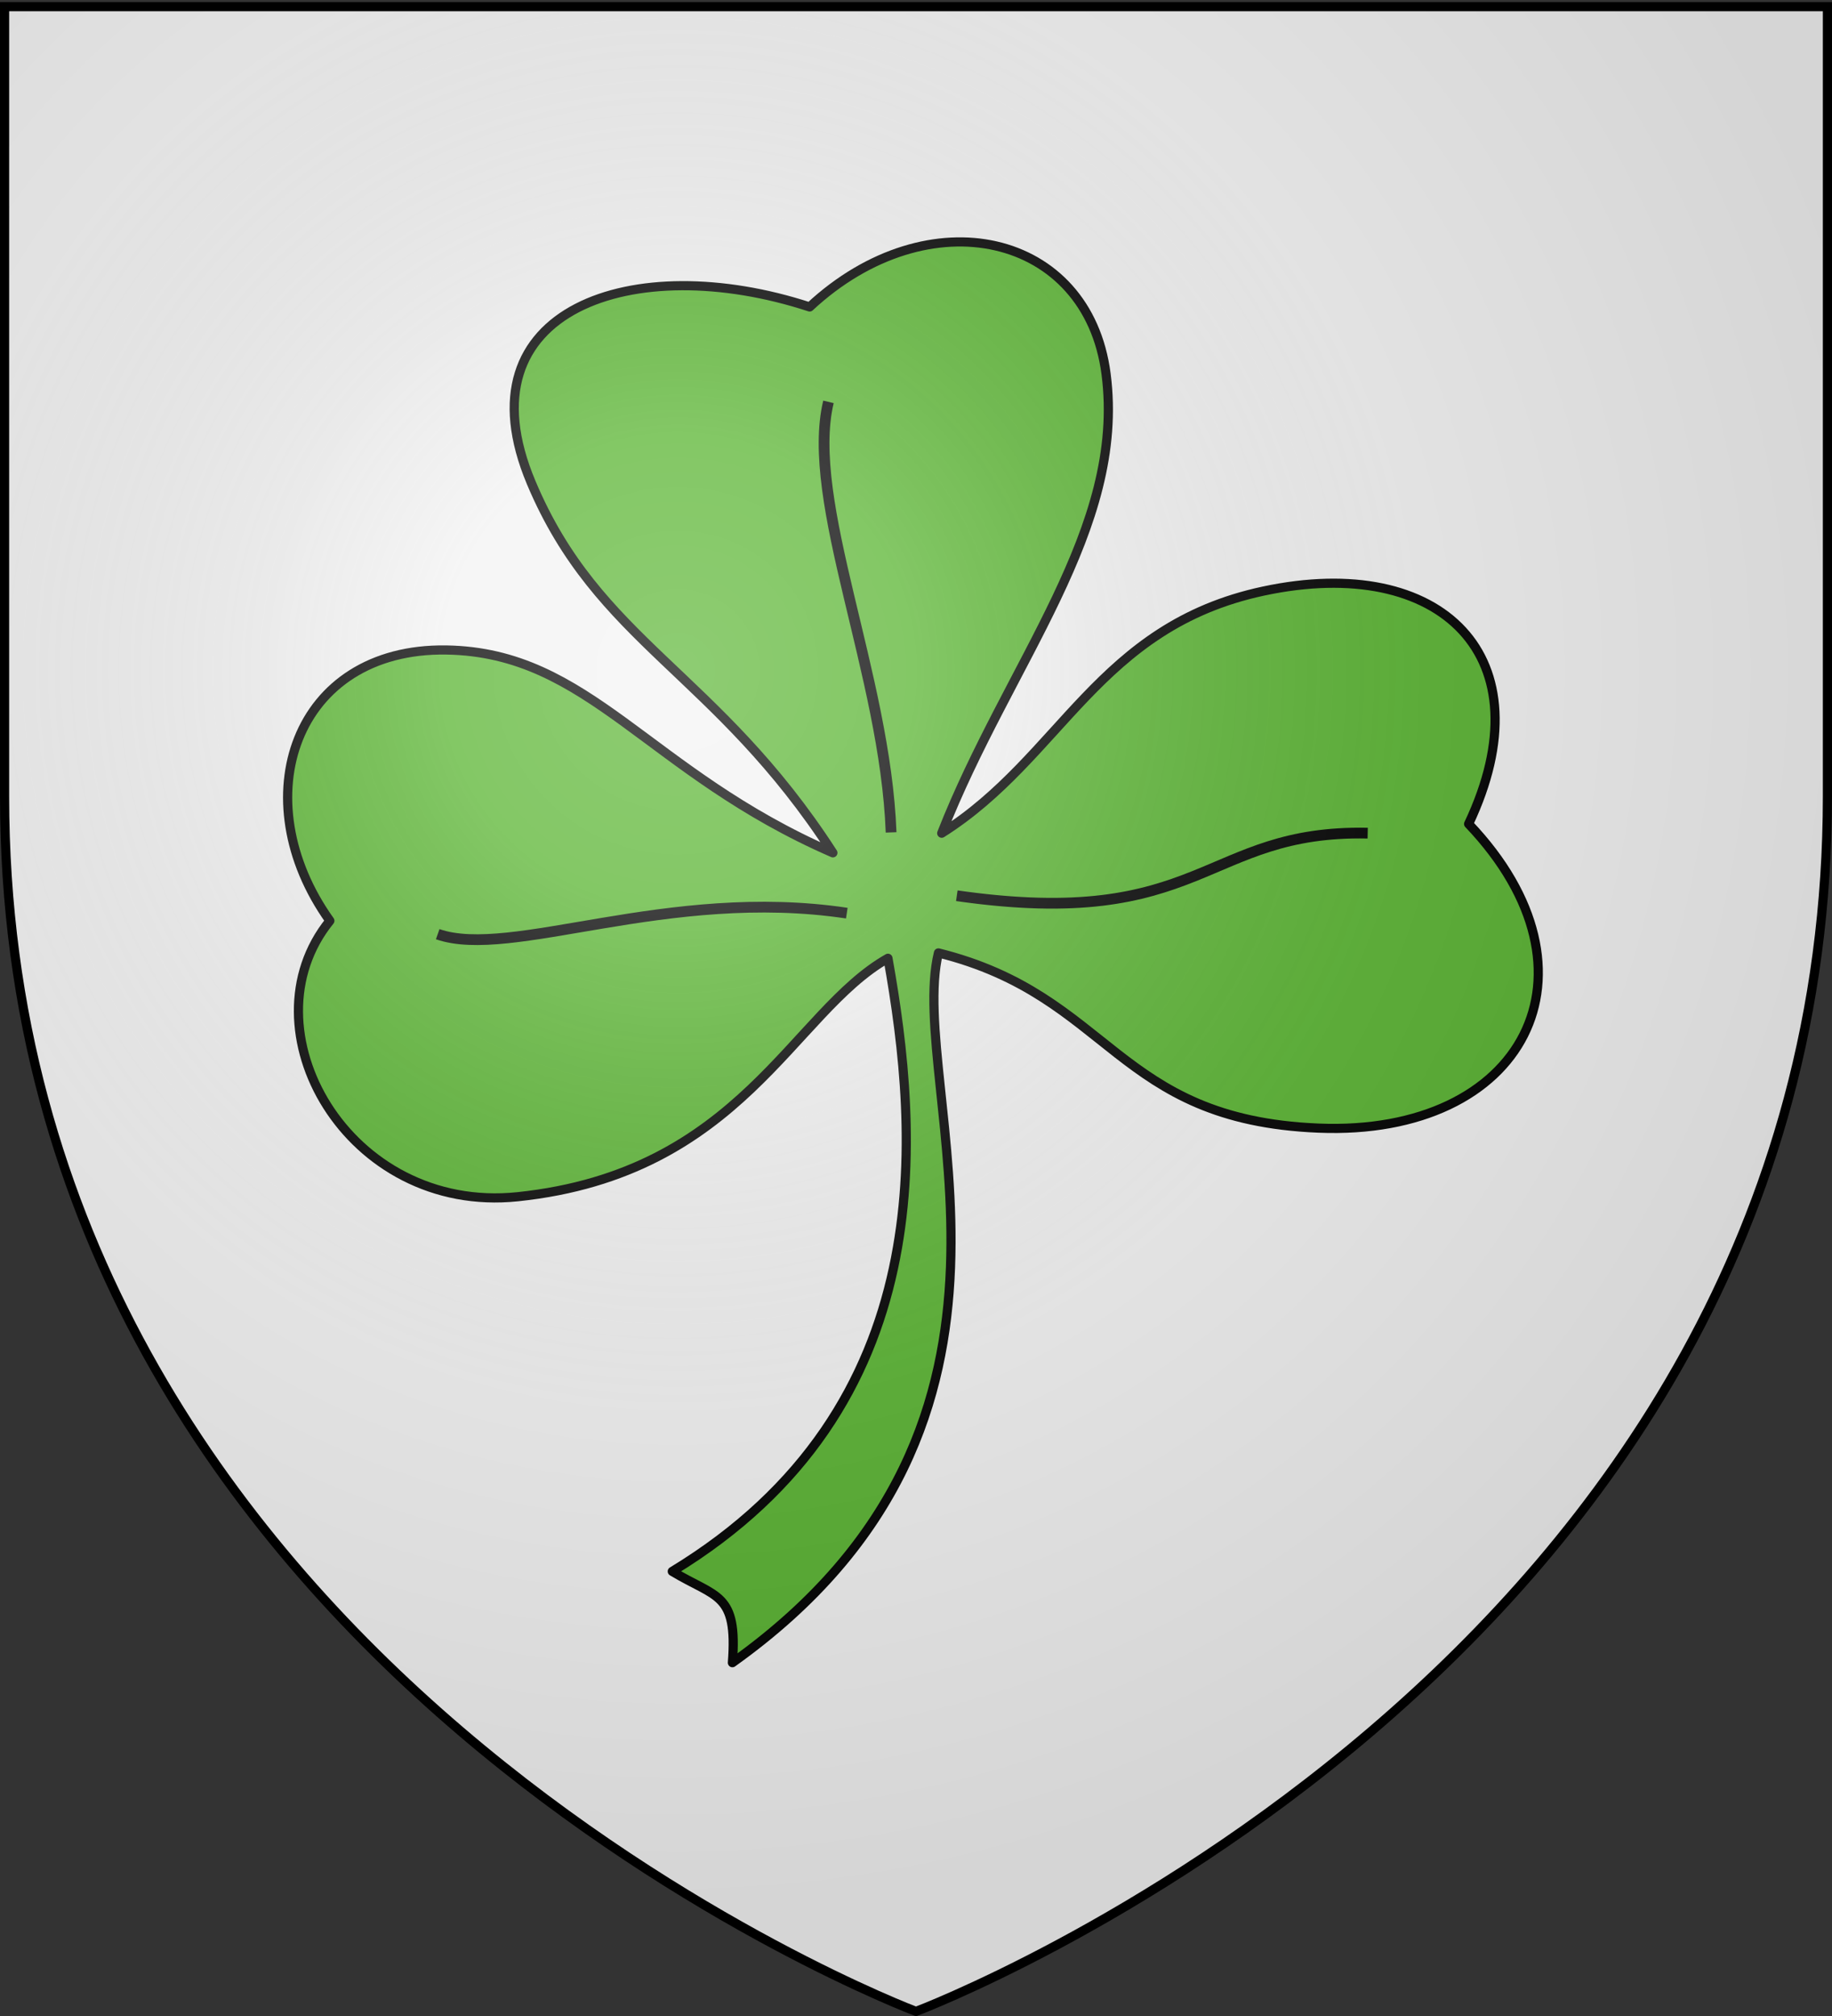 <svg xmlns="http://www.w3.org/2000/svg" xmlns:xlink="http://www.w3.org/1999/xlink" width="600" height="660" version="1.0"><rect width="100%" height="100%" fill="#333333" stroke="none"/><defs><radialGradient xlink:href="#a" id="b" cx="221.445" cy="226.331" r="300" fx="221.445" fy="226.331" gradientTransform="matrix(1.353 0 0 1.349 -77.63 -85.747)" gradientUnits="userSpaceOnUse"/><linearGradient id="a"><stop offset="0" style="stop-color:white;stop-opacity:.314"/><stop offset=".19" style="stop-color:white;stop-opacity:.251"/><stop offset=".6" style="stop-color:#6b6b6b;stop-opacity:.125"/><stop offset="1" style="stop-color:black;stop-opacity:.125"/></linearGradient></defs><g style="display:inline"><path d="M299 658.5s298.5-112.32 298.5-397.772V2.176H.5v258.552C.5 546.18 299 658.5 299 658.5z" style="fill:#fff;fill-opacity:.941;fill-rule:evenodd;stroke:none;stroke-width:3;stroke-linecap:butt;stroke-linejoin:miter;stroke-miterlimit:4;stroke-opacity:1;display:inline"/><g style="opacity:1;fill:none;stroke:#000;stroke-width:1.494;stroke-linejoin:round;stroke-miterlimit:4;stroke-dasharray:none;stroke-opacity:1;display:inline"><path d="M-266.017 173.795c19.403-20.291 20.364-38.785 38.633-46.796 19.358-8.487 34.097 8.13 29.505 28.426 16.973 9.096 13.582 38.588-9.246 45.476-29.896 9.02-45.128-8.853-60.277-10.631 5.425 24.088 17.072 60.468 60.635 66.954-4.242 5.82-7.269 6.21-2.796 14.934-56.517-12.714-53.18-64.355-64.595-79.857-19.89 14.846-13.692 30.899-39.286 42.903-25.945 12.168-45.752-4.263-35.62-30.895-19.127-17.185-11.071-36.167 13.745-40.874 23.156-4.393 34.822 10.449 54.298 13.702-17.767-18.257-40.005-29.02-45.78-50.004-5.25-19.072 13.128-32.335 34.395-24.537 19.437-16.83 45.132-18.67 45.143 7.48.01 24.086-13.512 34.29-18.754 63.719z" style="fill:#5ab532;fill-opacity:1;fill-rule:evenodd;stroke:#000;stroke-width:1.274;stroke-linecap:butt;stroke-linejoin:round;stroke-miterlimit:4;stroke-dasharray:none;stroke-opacity:1" transform="matrix(-2.172 .912 .912 2.172 -463.509 144.325)"/><path d="M-210.982 162.949c-8.01 7.218-32.046 6.233-53.574 19.323M-289.711 115.772c8.388 11.44 7.4 38.021 15.134 58.54M-279.594 185.963c-29.736 17.822-35.222 4.842-56.037 14.095" style="fill:none;fill-opacity:1;fill-rule:evenodd;stroke:#000;stroke-width:1.494;stroke-linecap:butt;stroke-linejoin:round;stroke-miterlimit:4;stroke-dasharray:none;stroke-opacity:1" transform="matrix(-2.172 .912 .912 2.172 -463.509 144.325)"/></g></g><g style="display:inline"><path d="M300 658.5s298.5-112.32 298.5-397.772V2.176H1.5v258.552C1.5 546.18 300 658.5 300 658.5z" style="opacity:1;fill:url(#b);fill-opacity:1;fill-rule:evenodd;stroke:none;stroke-width:1px;stroke-linecap:butt;stroke-linejoin:miter;stroke-opacity:1"/></g><path d="M300 658.5S1.5 546.18 1.5 260.728V2.176h597v258.552C598.5 546.18 300 658.5 300 658.5z" style="opacity:1;fill:none;fill-opacity:1;fill-rule:evenodd;stroke:#000;stroke-width:3;stroke-linecap:butt;stroke-linejoin:miter;stroke-miterlimit:4;stroke-dasharray:none;stroke-opacity:1"/></svg>